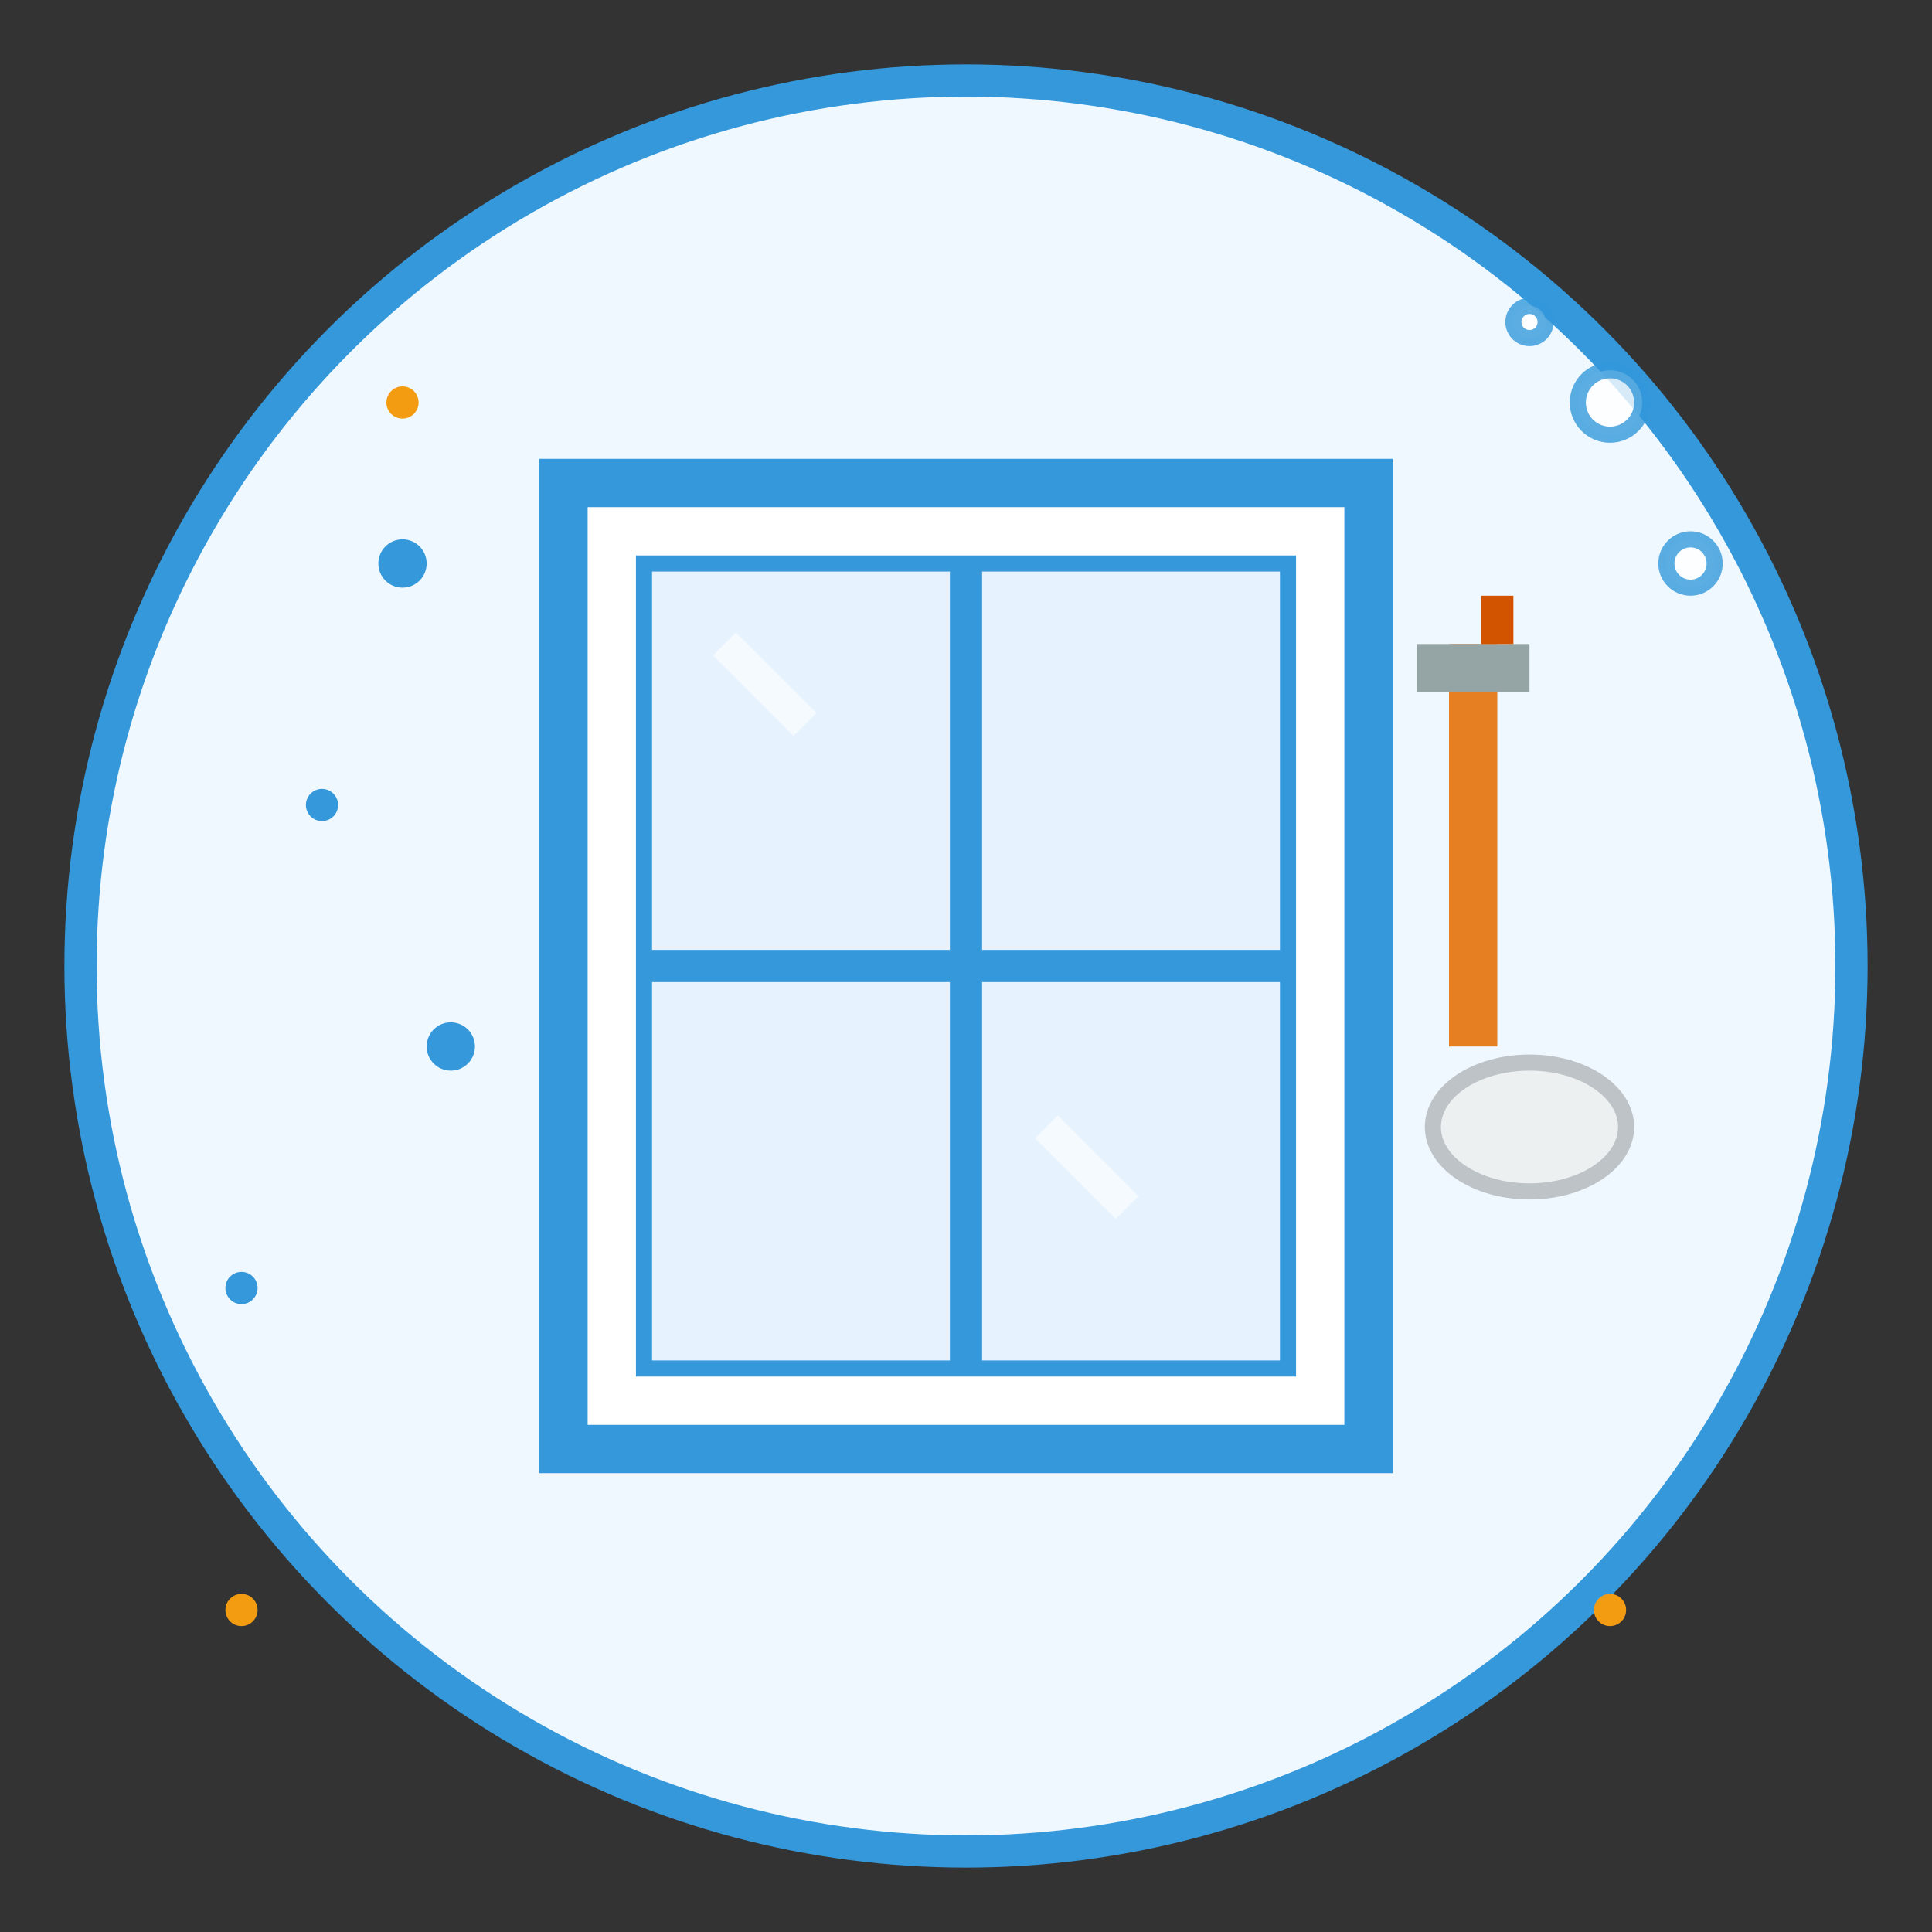 <svg width="120" height="120" viewBox="0 0 120 120" fill="none" xmlns="http://www.w3.org/2000/svg">
  <rect x="0" y="0" width="120" height="120" fill="#333333" stroke="none"/>
  <!-- Background circle -->
  <circle cx="60" cy="60" r="55" fill="#f0f8ff" stroke="#3498db" stroke-width="2"/>
  
  <!-- Window frame -->
  <rect x="35" y="30" width="50" height="60" fill="white" stroke="#3498db" stroke-width="3"/>
  
  <!-- Window glass -->
  <rect x="40" y="35" width="40" height="50" fill="#e6f3ff" stroke="#3498db" stroke-width="1"/>
  
  <!-- Window dividers -->
  <line x1="60" y1="35" x2="60" y2="85" stroke="#3498db" stroke-width="2"/>
  <line x1="40" y1="60" x2="80" y2="60" stroke="#3498db" stroke-width="2"/>
  
  <!-- Squeegee -->
  <rect x="90" y="40" width="3" height="25" fill="#e67e22"/>
  <rect x="88" y="40" width="7" height="3" fill="#95a5a6"/>
  <line x1="93" y1="37" x2="93" y2="40" stroke="#d35400" stroke-width="2"/>
  
  <!-- Water droplets -->
  <circle cx="25" cy="35" r="1.5" fill="#3498db"/>
  <circle cx="20" cy="50" r="1" fill="#3498db"/>
  <circle cx="28" cy="65" r="1.5" fill="#3498db"/>
  <circle cx="15" cy="80" r="1" fill="#3498db"/>
  
  <!-- Cleaning cloth -->
  <ellipse cx="95" cy="70" rx="6" ry="4" fill="#ecf0f1" stroke="#bdc3c7" stroke-width="1"/>
  
  <!-- Soap bubbles -->
  <circle cx="100" cy="25" r="2" fill="#ffffff" stroke="#3498db" stroke-width="1" opacity="0.8"/>
  <circle cx="105" cy="35" r="1.5" fill="#ffffff" stroke="#3498db" stroke-width="1" opacity="0.8"/>
  <circle cx="95" cy="20" r="1" fill="#ffffff" stroke="#3498db" stroke-width="1" opacity="0.8"/>
  
  <!-- Reflection lines -->
  <line x1="45" y1="40" x2="50" y2="45" stroke="#ffffff" stroke-width="2" opacity="0.6"/>
  <line x1="65" y1="70" x2="70" y2="75" stroke="#ffffff" stroke-width="2" opacity="0.6"/>
  
  <!-- Sparkles -->
  <circle cx="25" cy="25" r="1" fill="#f39c12"/>
  <circle cx="100" cy="100" r="1" fill="#f39c12"/>
  <circle cx="15" cy="100" r="1" fill="#f39c12"/>
</svg>
